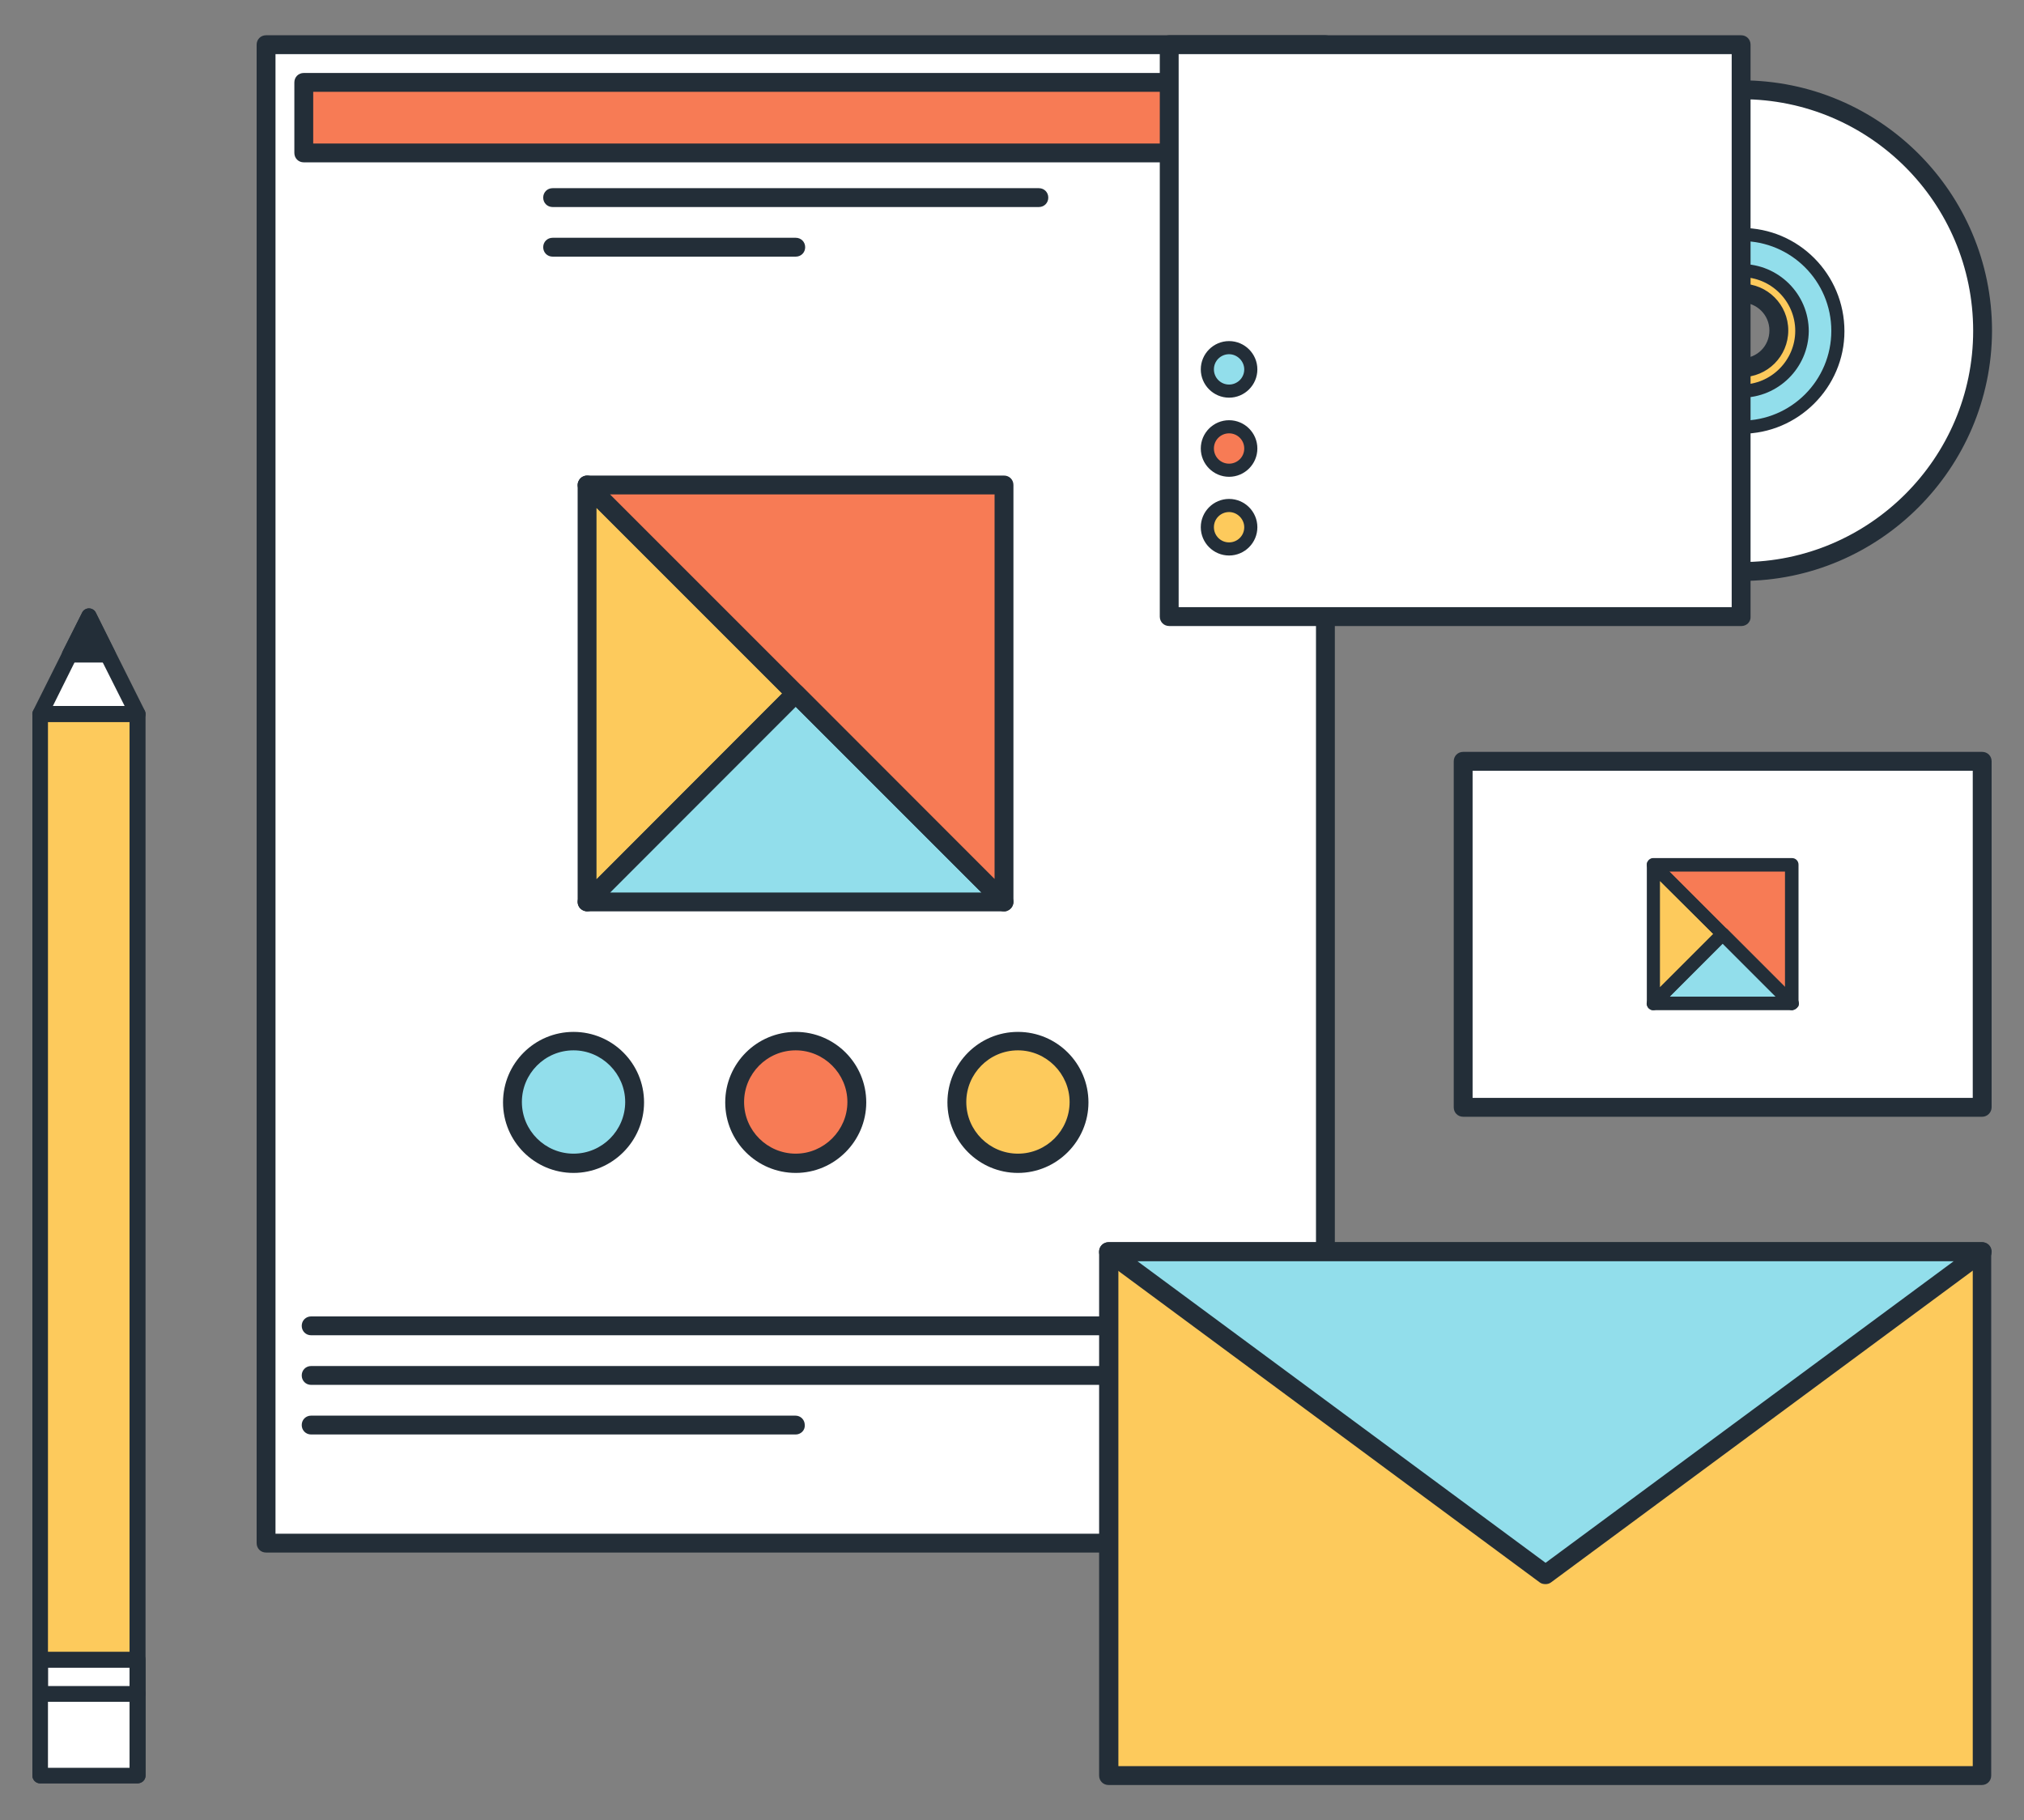 <?xml version="1.0" encoding="utf-8"?>
<!-- Generator: Adobe Illustrator 21.0.0, SVG Export Plug-In . SVG Version: 6.00 Build 0)  -->
<svg version="1.1" id="Layer_1" xmlns="http://www.w3.org/2000/svg" xmlns:xlink="http://www.w3.org/1999/xlink" x="0px" y="0px"
	 viewBox="0 0 493.7 444" style="enable-background:new 0 0 493.7 444;" xml:space="preserve">
<rect x="0" y="0" width="493.7" height="444" fill="#808080" stroke="none"/>
<style type="text/css">
	.st0{fill:#FFFFFF;}
	.st1{fill:#92DEEB;}
	.st2{fill:#F77B55;}
	.st3{fill:#FDCA5C;}
	.st4{fill:#232E38;}
</style>
<g>
	<g>
		<g>
			<rect x="64.9" y="10.9" class="st0" width="258.4" height="365.5"/>
			<g>
				<ellipse class="st1" cx="139.9" cy="268.8" rx="14.9" ry="14.9"/>
				<circle class="st2" cx="194.1" cy="268.8" r="14.9"/>
				<ellipse class="st3" cx="248.3" cy="268.8" rx="14.9" ry="14.9"/>
			</g>
			<rect x="74.1" y="20.1" class="st2" width="240" height="17.2"/>
			<g>
				<polygon class="st1" points="194.1,169.2 143.2,220 244.9,220 				"/>
				<polygon class="st3" points="194.1,169.2 143.2,118.3 143.2,220 				"/>
				<polygon class="st2" points="143.2,118.3 194.1,169.2 244.9,220 244.9,118.3 				"/>
			</g>
		</g>
		<g>
			<path class="st4" d="M323.3,378.7H64.9c-1.3,0-2.3-1-2.3-2.3V10.9c0-1.3,1-2.3,2.3-2.3h258.4c1.3,0,2.3,1,2.3,2.3v365.5
				C325.6,377.6,324.6,378.7,323.3,378.7z M67.2,374.1H321V13.2H67.2V374.1z"/>
			<g>
				<path class="st4" d="M139.9,286.1c-9.5,0-17.2-7.7-17.2-17.2c0-9.5,7.7-17.2,17.2-17.2c9.5,0,17.2,7.7,17.2,17.2
					C157.1,278.3,149.4,286.1,139.9,286.1z M139.9,256.2c-7,0-12.6,5.7-12.6,12.6c0,7,5.7,12.6,12.6,12.6c7,0,12.6-5.7,12.6-12.6
					C152.5,261.9,146.8,256.2,139.9,256.2z"/>
				<path class="st4" d="M194.1,286.1c-9.5,0-17.2-7.7-17.2-17.2c0-9.5,7.7-17.2,17.2-17.2c9.5,0,17.2,7.7,17.2,17.2
					C211.3,278.3,203.6,286.1,194.1,286.1z M194.1,256.2c-7,0-12.6,5.7-12.6,12.6c0,7,5.7,12.6,12.6,12.6s12.6-5.7,12.6-12.6
					C206.7,261.9,201,256.2,194.1,256.2z"/>
				<path class="st4" d="M248.3,286.1c-9.5,0-17.2-7.7-17.2-17.2c0-9.5,7.7-17.2,17.2-17.2c9.5,0,17.2,7.7,17.2,17.2
					C265.5,278.3,257.8,286.1,248.3,286.1z M248.3,256.2c-7,0-12.6,5.7-12.6,12.6c0,7,5.7,12.6,12.6,12.6c7,0,12.6-5.7,12.6-12.6
					C260.9,261.9,255.2,256.2,248.3,256.2z"/>
			</g>
			<path class="st4" d="M314.1,39.6h-240c-1.3,0-2.3-1-2.3-2.3V20.1c0-1.3,1-2.3,2.3-2.3h240c1.3,0,2.3,1,2.3,2.3v17.2
				C316.4,38.6,315.3,39.6,314.1,39.6z M76.4,35h235.4V22.4H76.4V35z"/>
			<g>
				<path class="st4" d="M244.9,222.3H143.2c-0.9,0-1.8-0.6-2.1-1.4c-0.4-0.9-0.2-1.8,0.5-2.5l50.8-50.9c0.9-0.9,2.4-0.9,3.3,0
					l50.8,50.9c0.7,0.7,0.9,1.6,0.5,2.5C246.7,221.7,245.8,222.3,244.9,222.3z M148.8,217.7h90.6l-45.3-45.3L148.8,217.7z"/>
				<path class="st4" d="M143.2,222.3c-0.3,0-0.6-0.1-0.9-0.2c-0.9-0.4-1.4-1.2-1.4-2.1V118.3c0-0.9,0.6-1.8,1.4-2.1
					c0.9-0.4,1.9-0.2,2.5,0.5l50.8,50.8c0.9,0.9,0.9,2.4,0,3.3l-50.8,50.9C144.4,222.1,143.8,222.3,143.2,222.3z M145.5,123.9v90.6
					l45.3-45.3L145.5,123.9z"/>
				<path class="st4" d="M244.9,222.3c-0.6,0-1.2-0.2-1.6-0.7L141.6,119.9c-0.7-0.7-0.9-1.6-0.5-2.5s1.2-1.4,2.1-1.4h101.7
					c1.3,0,2.3,1,2.3,2.3V220c0,0.9-0.6,1.8-1.4,2.1C245.5,222.3,245.2,222.3,244.9,222.3z M148.8,120.6l93.8,93.8v-93.8H148.8z"/>
			</g>
			<g>
				<path class="st4" d="M312.2,325.7H75.9c-1.3,0-2.3-1-2.3-2.3c0-1.3,1-2.3,2.3-2.3h236.3c1.3,0,2.3,1,2.3,2.3
					C314.5,324.7,313.5,325.7,312.2,325.7z"/>
				<path class="st4" d="M312.2,337.8H75.9c-1.3,0-2.3-1-2.3-2.3c0-1.3,1-2.3,2.3-2.3h236.3c1.3,0,2.3,1,2.3,2.3
					C314.5,336.8,313.5,337.8,312.2,337.8z"/>
				<path class="st4" d="M194.1,349.9H75.9c-1.3,0-2.3-1-2.3-2.3c0-1.3,1-2.3,2.3-2.3h118.1c1.3,0,2.3,1,2.3,2.3
					C196.4,348.9,195.3,349.9,194.1,349.9z"/>
			</g>
			<g>
				<path class="st4" d="M253.4,50.5H134.8c-1.3,0-2.3-1-2.3-2.3c0-1.3,1-2.3,2.3-2.3h118.6c1.3,0,2.3,1,2.3,2.3
					C255.7,49.5,254.7,50.5,253.4,50.5z"/>
				<path class="st4" d="M194.1,62.6h-59.3c-1.3,0-2.3-1-2.3-2.3c0-1.3,1-2.3,2.3-2.3h59.3c1.3,0,2.3,1,2.3,2.3
					C196.4,61.6,195.4,62.6,194.1,62.6z"/>
			</g>
		</g>
	</g>
	<g>
		<g>
			<rect x="270.5" y="305.3" class="st3" width="213" height="127.8"/>
			<polygon class="st1" points="270.4,305.3 377,384.1 483.5,305.3 			"/>
		</g>
		<g>
			<path class="st4" d="M483.4,435.4h-213c-1.3,0-2.3-1-2.3-2.3V305.3c0-1.3,1-2.3,2.3-2.3h213c1.3,0,2.3,1,2.3,2.3v127.8
				C485.7,434.4,484.7,435.4,483.4,435.4z M272.8,430.8h208.4V307.6H272.8V430.8z"/>
			<path class="st4" d="M377,386.4c-0.5,0-1-0.1-1.4-0.4L269,307.2c-0.8-0.6-1.1-1.6-0.8-2.6c0.3-0.9,1.2-1.6,2.2-1.6h213.1
				c1,0,1.9,0.6,2.2,1.6c0.3,0.9,0,2-0.8,2.6L378.3,386C377.9,386.3,377.4,386.4,377,386.4z M277.4,307.6l99.6,73.6l99.6-73.6H277.4
				z"/>
		</g>
	</g>
	<g>
		<g>
			<polygon class="st0" points="33.5,174.2 21.7,150.4 9.8,174.2 			"/>
			<rect x="9.8" y="174.2" class="st3" width="23.8" height="258.9"/>
			<polygon class="st4" points="26.3,159.7 21.7,150.4 17,159.7 			"/>
			<rect x="9.8" y="404.8" class="st0" width="23.8" height="8.4"/>
			<rect x="9.8" y="413.2" class="st2" width="23.8" height="19.9"/>
		</g>
		<g>
			<path class="st4" d="M33.5,176.1H9.8c-0.7,0-1.3-0.3-1.6-0.9c-0.4-0.6-0.4-1.3-0.1-1.9l11.9-23.8c0.3-0.7,1-1.1,1.7-1.1l0,0
				c0.7,0,1.4,0.4,1.7,1.1l11.9,23.8c0.3,0.6,0.3,1.3-0.1,1.9C34.8,175.7,34.2,176.1,33.5,176.1z M12.9,172.2h17.5l-8.8-17.5
				L12.9,172.2z"/>
			<path class="st4" d="M33.5,435H9.8c-1.1,0-1.9-0.9-1.9-1.9V174.2c0-1.1,0.9-1.9,1.9-1.9h23.8c1.1,0,1.9,0.9,1.9,1.9v258.9
				C35.5,434.2,34.6,435,33.5,435z M11.7,431.2h19.9V176.1H11.7V431.2z"/>
			<path class="st4" d="M26.3,161.6H17c-0.7,0-1.3-0.3-1.6-0.9c-0.4-0.6-0.4-1.3-0.1-1.9l4.7-9.3c0.3-0.7,1-1.1,1.7-1.1h0
				c0.7,0,1.4,0.4,1.7,1.1l4.6,9.3c0.3,0.6,0.3,1.3-0.1,1.9C27.6,161.3,27,161.6,26.3,161.6z M20.1,157.8h3.1l-1.5-3.1L20.1,157.8z"
				/>
			<path class="st4" d="M33.5,415.1H9.8c-1.1,0-1.9-0.9-1.9-1.9v-8.4c0-1.1,0.9-1.9,1.9-1.9h23.8c1.1,0,1.9,0.9,1.9,1.9v8.4
				C35.5,414.2,34.6,415.1,33.5,415.1z M11.7,411.3h19.9v-4.5H11.7V411.3z"/>
			<g>
				<rect x="9.8" y="413.2" class="st0" width="23.8" height="19.9"/>
				<path class="st4" d="M33.5,435H9.8c-1.1,0-1.9-0.9-1.9-1.9v-19.9c0-1.1,0.9-1.9,1.9-1.9h23.8c1.1,0,1.9,0.9,1.9,1.9v19.9
					C35.5,434.2,34.6,435,33.5,435z M11.7,431.2h19.9v-16.1H11.7V431.2z"/>
			</g>
		</g>
	</g>
	<g>
		<g>
			<rect x="356.9" y="185.6" class="st0" width="126.6" height="84.4"/>
			<g>
				<polygon class="st1" points="420.2,227.9 403.3,244.7 437.1,244.7 				"/>
				<polygon class="st3" points="420.2,227.9 403.3,211 403.3,244.7 				"/>
				<polygon class="st2" points="403.3,211 420.2,227.9 437.1,244.7 437.1,211 				"/>
			</g>
		</g>
		<g>
			<path class="st4" d="M483.5,272.4H356.9c-1.3,0-2.3-1-2.3-2.3v-84.4c0-1.3,1-2.3,2.3-2.3h126.6c1.3,0,2.3,1,2.3,2.3v84.4
				C485.8,271.3,484.8,272.4,483.5,272.4z M359.2,267.8h122v-79.8h-122V267.8z"/>
			<g>
				<path class="st4" d="M437.1,246.4h-33.8c-0.7,0-1.3-0.4-1.5-1c-0.3-0.6-0.1-1.3,0.4-1.8l16.9-16.9c0.6-0.6,1.7-0.6,2.3,0
					l16.9,16.9c0.5,0.5,0.6,1.2,0.4,1.8C438.3,246,437.7,246.4,437.1,246.4z M407.2,243.1h25.9l-13-13L407.2,243.1z"/>
				<path class="st4" d="M403.3,246.4c-0.2,0-0.4,0-0.6-0.1c-0.6-0.3-1-0.8-1-1.5V211c0-0.7,0.4-1.2,1-1.5c0.6-0.2,1.3-0.1,1.8,0.4
					l16.9,16.9c0.3,0.3,0.5,0.7,0.5,1.1c0,0.4-0.2,0.8-0.5,1.1l-16.9,16.9C404.1,246.2,403.7,246.4,403.3,246.4z M404.9,214.9v25.9
					l13-13L404.9,214.9z"/>
				<path class="st4" d="M437.1,246.4c-0.4,0-0.8-0.2-1.1-0.5l-33.8-33.8c-0.5-0.5-0.6-1.2-0.4-1.8c0.3-0.6,0.8-1,1.5-1h33.8
					c0.9,0,1.6,0.7,1.6,1.6v33.8c0,0.7-0.4,1.3-1,1.5C437.5,246.3,437.3,246.4,437.1,246.4z M407.2,212.6l28.2,28.2v-28.2H407.2z"/>
			</g>
		</g>
	</g>
	<g>
		<g>
			<g>
				<path class="st0" d="M483.5,80.6c0-32.4-26.3-58.8-58.8-58.8c-32.5,0-58.8,26.3-58.8,58.8c0,32.5,26.3,58.8,58.8,58.8
					C457.2,139.4,483.5,113.1,483.5,80.6z M415.6,80.6c0-5,4.1-9.1,9.1-9.1c5,0,9.1,4.1,9.1,9.1c0,5-4.1,9.1-9.1,9.1
					C419.7,89.8,415.6,85.7,415.6,80.6z"/>
				<path class="st1" d="M448.3,80.6c0-13-10.5-23.5-23.5-23.5c-13,0-23.5,10.5-23.5,23.5c0,13,10.5,23.5,23.5,23.5
					C437.7,104.1,448.3,93.6,448.3,80.6z M415.1,80.6c0-5.3,4.3-9.7,9.7-9.7c5.3,0,9.7,4.3,9.7,9.7c0,5.3-4.3,9.7-9.7,9.7
					C419.4,90.3,415.1,86,415.1,80.6z"/>
				<path class="st3" d="M439.5,80.6c0-8.1-6.6-14.8-14.8-14.8c-8.1,0-14.8,6.6-14.8,14.8c0,8.1,6.6,14.8,14.8,14.8
					C432.9,95.4,439.5,88.8,439.5,80.6z M415.6,80.6c0-5,4.1-9.1,9.1-9.1c5,0,9.1,4.1,9.1,9.1c0,5-4.1,9.1-9.1,9.1
					C419.7,89.8,415.6,85.7,415.6,80.6z"/>
			</g>
			<g>
				<rect x="285.2" y="10.9" class="st0" width="139.5" height="139.5"/>
				<g>
					<ellipse class="st1" cx="299.8" cy="90.1" rx="5.3" ry="5.3"/>
					<ellipse class="st2" cx="299.8" cy="109.4" rx="5.3" ry="5.3"/>
					<ellipse class="st3" cx="299.8" cy="128.6" rx="5.3" ry="5.3"/>
				</g>
			</g>
		</g>
		<g>
			<g>
				<path class="st4" d="M424.8,141.7c-1.3,0-2.3-1-2.3-2.3c0-1.3,1-2.3,2.3-2.3c31.1,0,56.5-25.3,56.5-56.4
					c0-31.2-25.3-56.5-56.5-56.5c-1.3,0-2.3-1-2.3-2.3c0-1.3,1-2.3,2.3-2.3c33.7,0,61.1,27.4,61.1,61.1
					C485.8,114.3,458.4,141.7,424.8,141.7z M424.8,92c-1.3,0-2.3-1-2.3-2.3c0-1.3,1-2.3,2.3-2.3c3.8,0,6.8-3,6.8-6.8
					c0-3.8-3.1-6.8-6.8-6.8c-1.3,0-2.3-1-2.3-2.3c0-1.3,1-2.3,2.3-2.3c6.3,0,11.4,5.1,11.4,11.4C436.2,86.9,431.1,92,424.8,92z"/>
				<path class="st4" d="M424.8,105.8c-0.9,0-1.6-0.7-1.6-1.6c0-0.9,0.7-1.6,1.6-1.6c12.1,0,21.9-9.8,21.9-21.9
					c0-12.1-9.8-21.9-21.9-21.9c-0.9,0-1.6-0.7-1.6-1.6c0-0.9,0.7-1.6,1.6-1.6c13.9,0,25.1,11.3,25.1,25.2
					C449.9,94.5,438.6,105.8,424.8,105.8z"/>
				<path class="st4" d="M424.8,97c-0.9,0-1.6-0.7-1.6-1.6c0-0.9,0.7-1.6,1.6-1.6c7.2,0,13.1-5.9,13.1-13.1
					c0-7.2-5.9-13.1-13.1-13.1c-0.9,0-1.6-0.7-1.6-1.6c0-0.9,0.7-1.6,1.6-1.6c9,0,16.4,7.3,16.4,16.4C441.1,89.7,433.8,97,424.8,97z
					 M424.8,91.4c-0.9,0-1.6-0.7-1.6-1.6c0-0.9,0.7-1.6,1.6-1.6c4.1,0,7.5-3.4,7.5-7.5c0-4.1-3.4-7.5-7.5-7.5
					c-0.9,0-1.6-0.7-1.6-1.6c0-0.9,0.7-1.6,1.6-1.6c5.9,0,10.7,4.8,10.7,10.7C435.5,86.6,430.7,91.4,424.8,91.4z"/>
			</g>
			<g>
				<path class="st4" d="M424.8,152.7H285.2c-1.3,0-2.3-1-2.3-2.3V10.9c0-1.3,1-2.3,2.3-2.3h139.5c1.3,0,2.3,1,2.3,2.3v139.5
					C427.1,151.7,426,152.7,424.8,152.7z M287.5,148.1h134.9V13.2H287.5V148.1z"/>
				<g>
					<path class="st4" d="M299.8,97c-3.8,0-6.9-3.1-6.9-6.9c0-3.8,3.1-6.9,6.9-6.9c3.8,0,6.9,3.1,6.9,6.9
						C306.7,93.9,303.6,97,299.8,97z M299.8,86.4c-2,0-3.7,1.6-3.7,3.7c0,2,1.6,3.7,3.7,3.7c2,0,3.7-1.6,3.7-3.7
						C303.5,88.1,301.8,86.4,299.8,86.4z"/>
					<path class="st4" d="M299.8,116.3c-3.8,0-6.9-3.1-6.9-6.9c0-3.8,3.1-6.9,6.9-6.9c3.8,0,6.9,3.1,6.9,6.9
						C306.7,113.2,303.6,116.3,299.8,116.3z M299.8,105.7c-2,0-3.7,1.6-3.7,3.7c0,2,1.6,3.7,3.7,3.7c2,0,3.7-1.6,3.7-3.7
						C303.5,107.3,301.8,105.7,299.8,105.7z"/>
					<path class="st4" d="M299.8,135.5c-3.8,0-6.9-3.1-6.9-6.9s3.1-6.9,6.9-6.9c3.8,0,6.9,3.1,6.9,6.9S303.6,135.5,299.8,135.5z
						 M299.8,124.9c-2,0-3.7,1.6-3.7,3.7c0,2,1.6,3.7,3.7,3.7c2,0,3.7-1.6,3.7-3.7C303.5,126.6,301.8,124.9,299.8,124.9z"/>
				</g>
			</g>
		</g>
	</g>
</g>
</svg>
